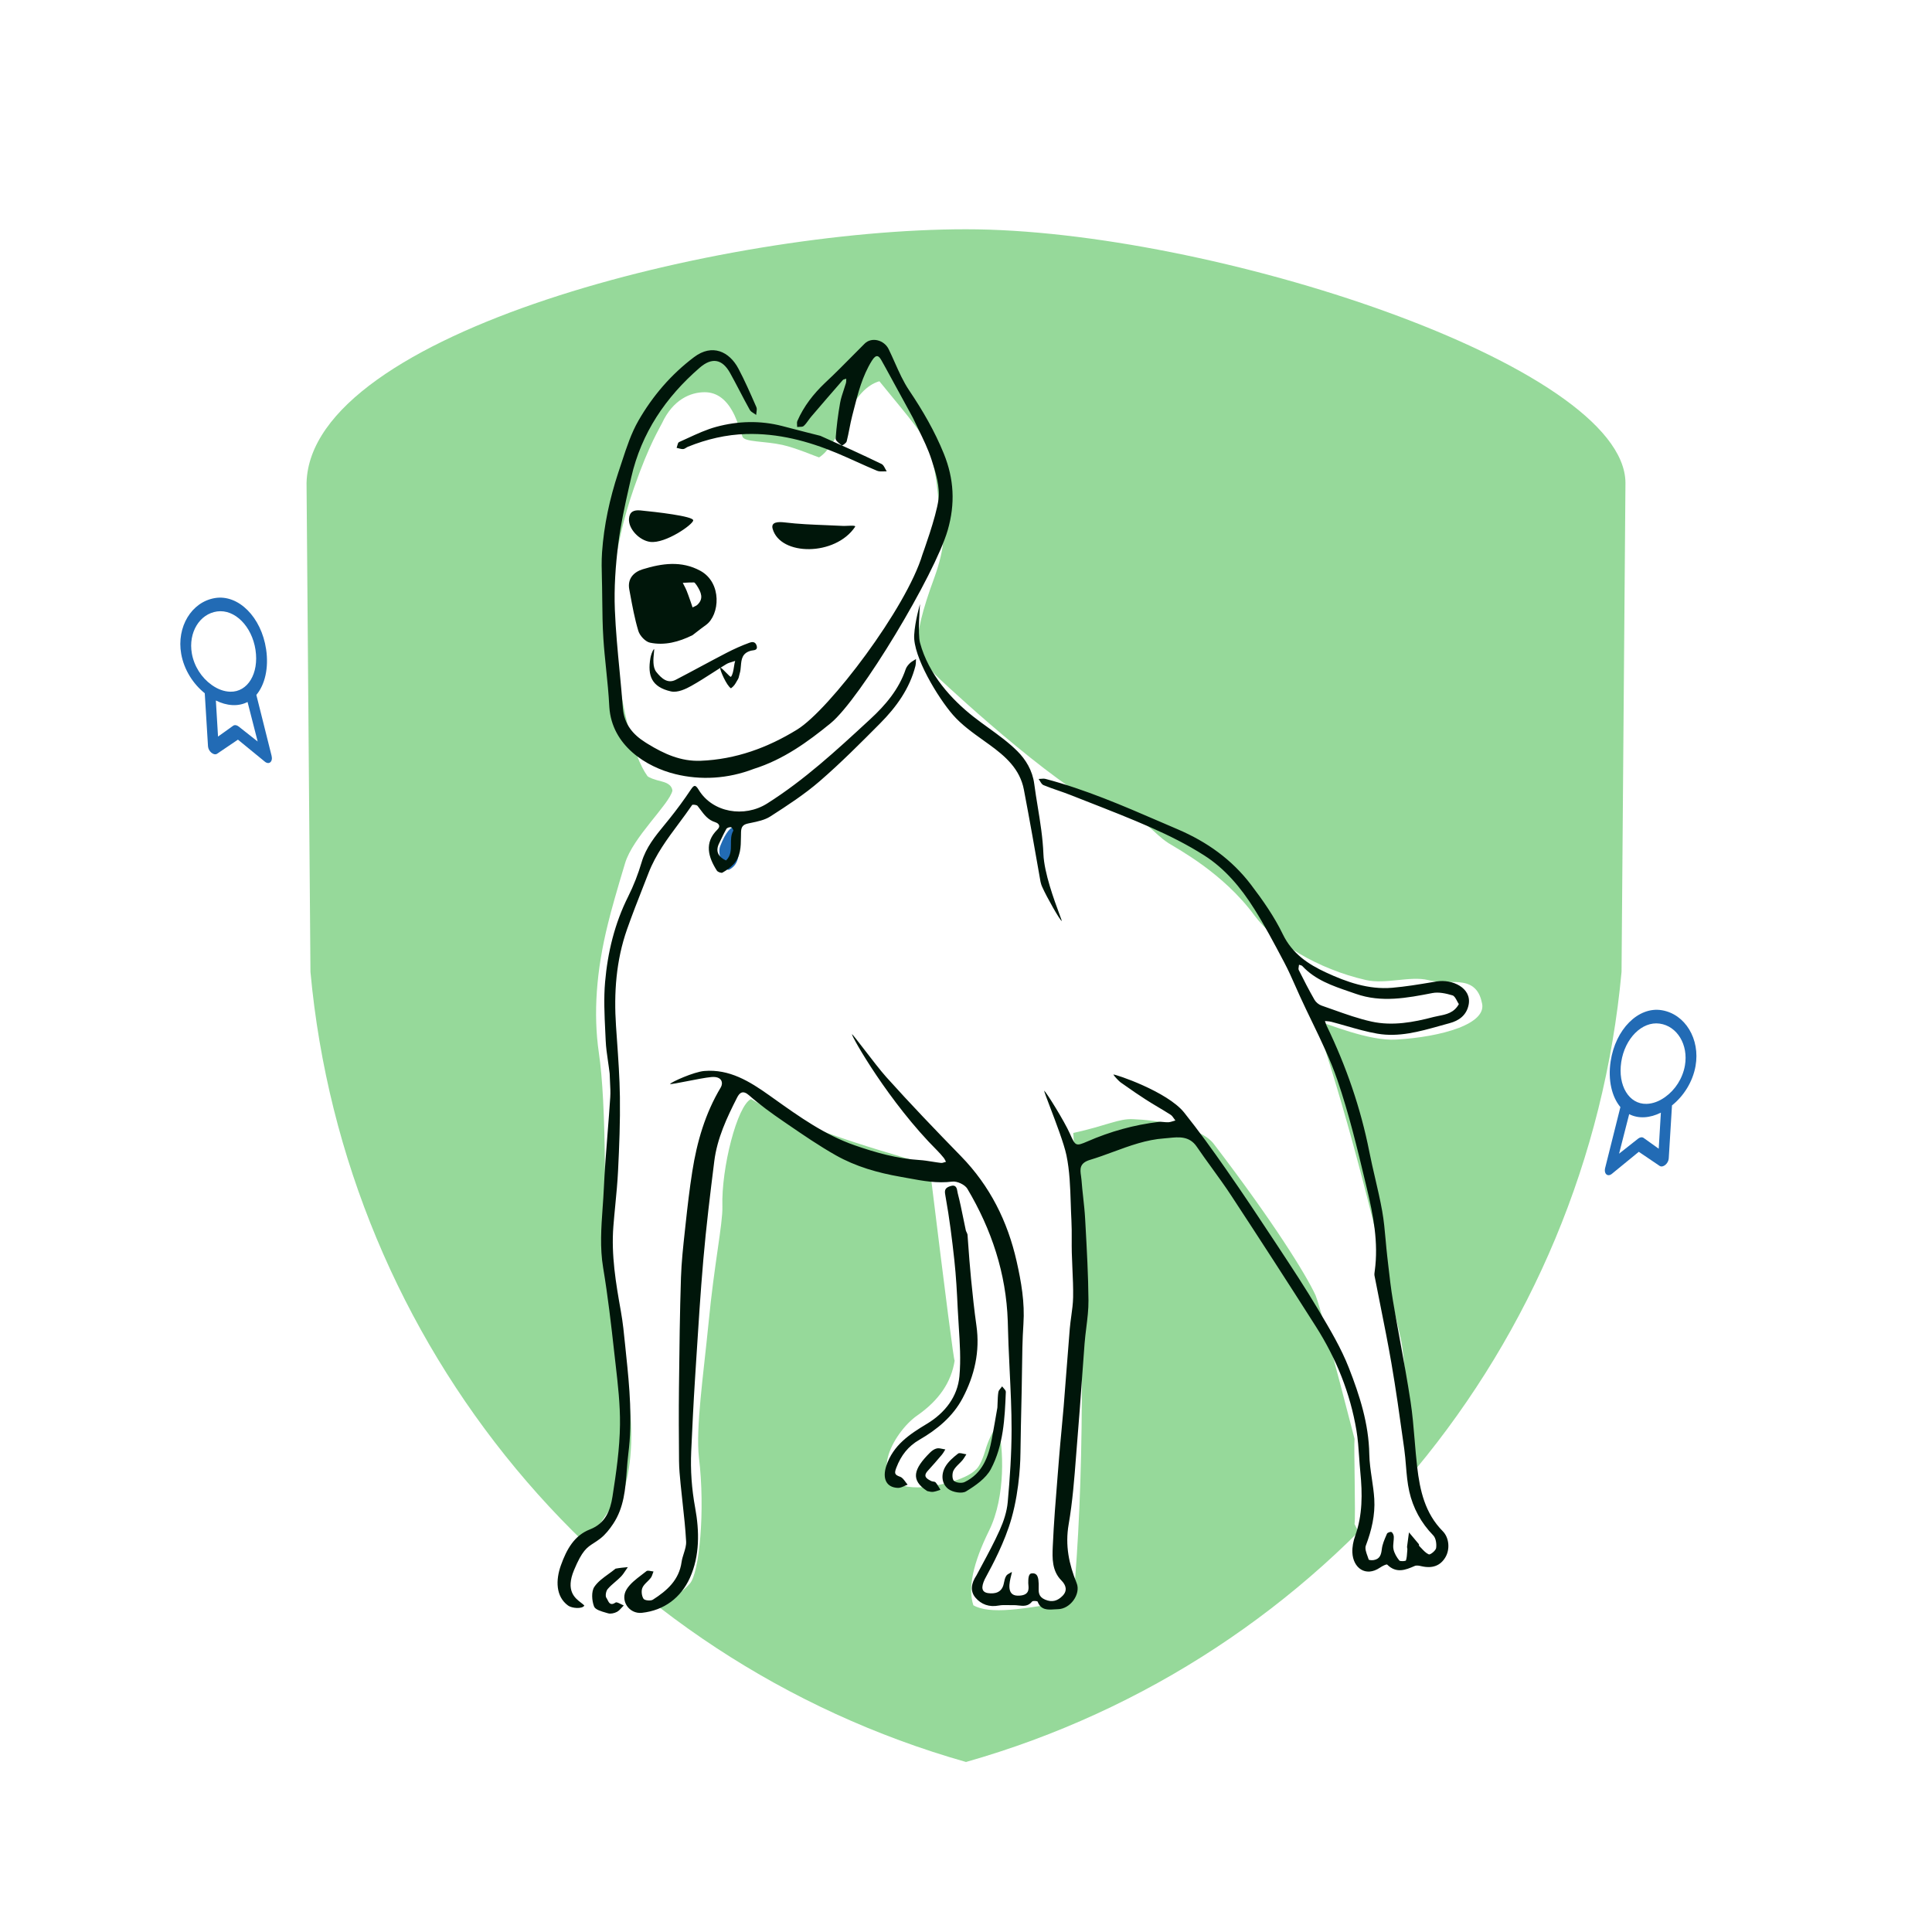 <svg width="750" height="750" viewBox="0 0 750 750" fill="none" xmlns="http://www.w3.org/2000/svg">
<rect width="750" height="750" fill="white"/>
<path fill-rule="evenodd" clip-rule="evenodd" d="M375 89.002C280.436 88.981 120.52 129.043 119 187.458L120.52 377.29C133.859 522.352 234.994 644.244 375 684C515.006 644.244 616.141 522.352 629.48 377.29L631 187.458C630.783 141.766 469.564 88.981 375 89.002Z" fill="#96D99A"/>
<path fill-rule="evenodd" clip-rule="evenodd" d="M370.598 528.161L370.604 528.125C369.343 536.482 364.533 543.578 356.176 549.412C346.715 555.877 334.889 577.4 356.176 577.4C361.762 577.4 374.862 574.905 379.119 570.226C380.381 568.965 381.642 566.126 382.903 561.711C384.323 557.612 385.821 554.852 387.397 553.433C389.605 561.948 390.476 580.828 384.011 594.073C377.704 606.845 375.654 616.543 377.862 623.166C384.169 626.792 397.099 624.792 416.651 621.166C420.593 578.749 421.54 515.344 416.651 439.815C429.581 436.976 434.387 434.147 439.905 434.462C448.42 434.777 466.009 437.157 471.212 444.095C494.234 474.212 506.907 494.618 510.692 502.817C512.269 506.602 517.314 525.752 525.829 558.55C525.514 561.231 526.302 589.119 525.829 591.641C536.928 614.111 547.826 607.376 560.362 607.376C559.731 602.488 557.996 587.729 552.32 580.16C546.013 572.118 549.087 558.164 547.826 553.433C547.037 549.964 546.328 544.524 545.697 537.113C545.224 529.229 544.593 523.474 543.805 519.847C532.61 469.389 521.572 428.155 510.692 396.145C515.75 397.47 531.219 404.192 542.019 403.565C559.499 402.55 577.903 397.47 575.191 388.969C574.245 384.396 571.564 381.873 567.149 381.4C566.361 381.243 564.311 381.164 561 381.164C558.319 381.164 556.111 380.927 554.377 380.454C547.415 378.771 537.884 382.191 530.268 380.454C511.492 376.173 494.78 365.896 487.039 355.464C474.898 338.907 457.093 329.525 453.624 327.317C446.843 322.902 446.831 318.96 433.585 315.491C415.61 310.761 369.99 268.469 365.102 263.896C359.74 258.85 356.823 254.435 356.35 250.651C355.877 245.763 358.006 236.933 362.736 224.16C366.836 212.807 367.467 203.819 364.629 197.197C364.471 200.193 364.16 177.802 358.168 169.287C356.275 166.449 353.516 162.822 349.889 158.407C345.474 153.046 342.636 149.577 341.374 148C336.486 149.419 332.229 153.992 328.602 161.718C324.66 170.391 321.112 175.673 317.959 177.565C317.07 177.36 309.088 173.894 303.737 172.715C296.741 171.173 289.036 171.668 288.232 169.524C286.97 165.739 285.945 162.98 285.157 161.245C282.319 155.253 278.455 152.257 273.567 152.257C268.048 152.257 261.268 155.102 257.011 164.248C256.222 165.982 252.123 172.167 246.131 189.355C237.616 213.638 236.512 235.513 237.616 244.974C241.085 274.619 245.658 293.383 251.334 301.267C251.965 301.897 253.857 302.607 257.011 303.395C259.534 304.026 260.874 305.209 261.032 306.943C259.77 312.305 245.641 325.031 242.645 335.123C239.492 345.53 237.284 353.335 236.023 358.538C231.45 376.829 230.267 393.544 232.475 408.681C233.894 418.3 234.682 433.358 234.84 453.857C234.998 475.617 235.629 491.464 236.732 501.398C237.205 506.129 238.23 512.436 239.807 520.32C241.857 529.939 243.118 536.325 243.591 539.478C245.957 554.616 245.484 567.703 242.172 578.741C234.761 588.202 224.681 602.077 222 616.899C222 628.146 252.842 631.541 267.805 614.736C271.437 610.658 273.845 586.58 271.322 565.766C270.06 554.255 272.999 534.354 275.049 513.697C277.257 490.676 280.591 475.061 280.433 468.439C279.96 453.459 286.182 429.169 291.543 426.646C312.042 439.261 355.624 450.388 357.832 451.492C359.724 452.596 360.828 453.778 361.143 455.04C367.17 504.18 370.319 528.56 370.591 528.179L370.598 528.161Z" fill="white"/>
<path fill-rule="evenodd" clip-rule="evenodd" d="M283.237 337.525C281.168 338.725 278.329 331.706 279.567 328.503C283.928 317.221 288.05 320.354 287.328 325.868C286.607 331.369 287.328 335.153 283.237 337.525Z" fill="#226BB5"/>
<path fill-rule="evenodd" clip-rule="evenodd" d="M347.352 140.715C346.585 138.99 345.817 137.264 344.992 135.577C343.189 131.89 338.32 130.748 335.671 133.383C334.106 134.94 332.552 136.511 330.999 138.081L330.999 138.082L330.999 138.082L330.999 138.082L330.999 138.082L330.999 138.082L330.999 138.082L330.999 138.082L330.998 138.082L330.998 138.083L330.997 138.084C327.605 141.513 324.214 144.943 320.694 148.235L320.195 148.707C315.728 152.974 312.022 157.729 309.54 163.406C309.341 163.862 309.381 164.423 309.421 164.983C309.44 165.243 309.458 165.503 309.453 165.753C309.723 165.719 310.02 165.715 310.317 165.711C310.972 165.703 311.627 165.694 311.994 165.365C312.689 164.741 313.245 163.968 313.803 163.192L313.803 163.192L313.803 163.192L313.803 163.192L313.803 163.192L313.803 163.192C314.154 162.705 314.505 162.218 314.891 161.765C318.959 157.002 323.05 152.259 327.171 147.542C327.363 147.323 327.706 147.235 328.048 147.147C328.208 147.106 328.367 147.065 328.511 147.011C328.502 147.183 328.504 147.358 328.505 147.533V147.533C328.508 147.913 328.511 148.292 328.41 148.642C328.149 149.544 327.85 150.439 327.55 151.334C326.989 153.013 326.427 154.69 326.123 156.414C325.315 160.984 324.727 165.608 324.397 170.235C324.347 170.936 325.323 171.775 326.209 172.462L326.804 172.918C326.962 173.039 328.502 172.022 328.677 171.343C329.096 169.722 329.419 168.077 329.741 166.432L329.741 166.431C330.064 164.786 330.387 163.141 330.805 161.521C331.007 160.741 331.205 159.96 331.403 159.18L331.403 159.18C333.077 152.583 334.746 146.005 338.449 140.049C340.208 137.219 341.206 138.155 342.221 139.965L343.747 142.701C345.645 146.126 347.517 149.575 349.405 153.054L349.406 153.055L349.415 153.072C351.048 156.081 352.693 159.113 354.379 162.171C355.073 163.661 355.788 165.124 356.498 166.576C358.416 170.502 360.293 174.342 361.597 178.368C363.215 183.362 364.96 188.903 364.317 193.903C363.46 200.57 358.116 215.18 358.116 215.18C351.934 235.965 321.957 275.503 309.476 283.198C298.024 290.258 285.621 294.802 271.978 295.334C264.319 295.633 257.809 292.664 251.516 288.806L250.619 288.249C245.551 285.068 242.265 281.04 241.795 274.81C241.435 270.026 240.978 265.248 240.521 260.47L240.521 260.469L240.521 260.469L240.521 260.469L240.521 260.469L240.521 260.469L240.521 260.469L240.521 260.468L240.521 260.468L240.521 260.468L240.521 260.468C239.765 252.568 239.01 244.669 238.69 236.752C238.343 228.196 238.95 219.521 240.024 211.012C240.982 203.431 242.621 195.919 244.329 188.446L245.063 185.245C249.011 168.058 258.419 154.183 271.627 142.743C276.361 138.642 280.37 139.319 283.421 144.803C284.72 147.138 285.96 149.506 287.199 151.875C288.466 154.295 289.733 156.716 291.063 159.101C291.389 159.685 292.035 160.09 292.68 160.495C292.978 160.682 293.276 160.869 293.543 161.074C293.557 160.752 293.607 160.415 293.657 160.078C293.766 159.348 293.874 158.618 293.623 158.046L293.215 157.117L293.215 157.117C291.147 152.399 289.074 147.671 286.666 143.124C283.14 136.465 276.508 133.309 269.442 138.628C260.528 145.338 253.354 153.722 247.861 163.26C245.049 168.143 243.248 173.643 241.462 179.094L241.462 179.094L241.462 179.094C241.094 180.217 240.727 181.338 240.352 182.451L239.994 183.525C236.692 193.561 234.448 203.865 233.712 214.431C233.478 217.786 233.566 221.165 233.654 224.542L233.654 224.542C233.682 225.604 233.71 226.665 233.727 227.725C233.755 229.4 233.773 231.075 233.791 232.751V232.751V232.751C233.845 237.809 233.9 242.869 234.229 247.909C234.49 251.91 234.9 255.902 235.309 259.893C235.794 264.615 236.278 269.336 236.517 274.071L236.544 274.526C237.554 289.475 250.87 297.73 262.179 300.515C271.98 302.929 282.511 302.368 292.594 298.486C304.094 294.878 313.527 288.038 322.422 280.784C333.923 271.405 362.91 223.056 367.896 205.828C370.869 195.556 370.364 185.9 366.378 176.08C362.839 167.362 358.2 159.37 352.953 151.579C350.693 148.222 349.023 144.469 347.352 140.715ZM234.961 400.357L234.961 400.356C234.652 393.955 234.341 387.525 234.896 381.186C235.903 369.686 238.608 358.504 243.856 348.031C245.988 343.776 247.738 339.262 249.085 334.696C250.781 328.949 254.386 324.557 258.015 320.135C258.649 319.363 259.283 318.59 259.908 317.809C262.79 314.207 265.542 310.482 268.097 306.643C269.374 304.725 269.919 304.449 271.216 306.592C276.609 315.504 288.978 317.498 297.799 311.925C312.234 302.806 324.664 291.33 337.094 279.854L337.907 279.104C343.746 273.714 348.958 267.595 351.592 259.78C351.881 258.922 352.535 258.118 353.199 257.474C353.674 257.014 354.255 256.662 354.836 256.311C355.091 256.157 355.345 256.004 355.59 255.841C355.571 256.118 355.565 256.398 355.558 256.678C355.544 257.281 355.531 257.884 355.386 258.454C353.134 267.345 347.931 274.505 341.628 280.849C334.013 288.513 326.372 296.197 318.21 303.257C312.29 308.377 305.639 312.707 299.032 316.95C296.866 318.341 294.105 318.909 291.459 319.454C291.109 319.526 290.761 319.598 290.416 319.671C288.368 320.105 287.741 321.011 287.67 323.009C287.647 323.672 287.64 324.341 287.633 325.012C287.593 328.725 287.552 332.481 284.757 335.495C283.548 336.798 282.014 337.86 280.466 338.748C280.013 339.008 278.641 338.517 278.296 337.981C274.915 332.723 273.33 327.118 278.445 322.092C280.302 320.267 278.223 319.353 277.674 319.185C274.879 318.33 273.345 316.261 271.793 314.167L271.792 314.167L271.792 314.167L271.792 314.166L271.792 314.166L271.792 314.166L271.792 314.166L271.792 314.166L271.792 314.166L271.792 314.166L271.791 314.165L271.791 314.165C271.465 313.725 271.138 313.284 270.798 312.853C270.455 312.417 268.861 312.241 268.677 312.512C267.026 314.934 265.273 317.292 263.519 319.649L263.519 319.649L263.519 319.649L263.518 319.649L263.518 319.649L263.518 319.65L263.518 319.65L263.518 319.65L263.518 319.65L263.518 319.65L263.518 319.65L263.518 319.651C259.033 325.679 254.547 331.708 251.784 338.832C251.078 340.654 250.364 342.473 249.65 344.293C247.509 349.749 245.368 355.206 243.424 360.732C239.15 372.885 238.275 385.47 239.133 398.248C239.25 399.991 239.373 401.735 239.495 403.479C240.018 410.918 240.541 418.362 240.646 425.809C240.78 435.389 240.397 444.987 239.926 454.562C239.709 458.978 239.284 463.383 238.859 467.788C238.592 470.551 238.325 473.314 238.11 476.08C237.241 487.235 239.073 498.148 241.03 509.072C241.804 513.394 242.242 517.779 242.679 522.161C242.799 523.36 242.919 524.559 243.045 525.756C244.399 538.558 245.565 551.434 243.925 564.231C243.642 566.445 243.473 568.693 243.304 570.944C242.769 578.061 242.231 585.222 238.056 591.517C236.657 593.626 235.01 595.728 233.035 597.263C232.087 597.999 231.257 598.532 230.497 599.021C227.816 600.744 225.992 601.916 222.83 609.528C219.5 617.545 223.192 620.37 225.563 622.184C226.082 622.581 226.538 622.93 226.843 623.274C226.081 624.671 222.047 624.384 220.523 623.274C215.696 619.76 215.696 613.367 217.737 607.666C219.98 601.4 222.949 596.065 229.035 593.704C235.056 591.368 236.932 586.297 237.766 580.971C239.214 571.726 240.564 562.366 240.676 553.039C240.77 545.268 239.873 537.469 238.98 529.698L238.98 529.697C238.814 528.258 238.649 526.819 238.49 525.382C237.261 514.274 235.979 503.154 234.14 492.136C232.839 484.336 233.388 476.609 233.936 468.886C234.114 466.384 234.292 463.882 234.406 461.378C234.735 454.196 235.301 447.025 235.866 439.853C236.233 435.206 236.599 430.559 236.902 425.908C237.025 424.014 236.922 422.106 236.813 420.093C236.755 419.015 236.695 417.907 236.668 416.756C236.48 415.132 236.252 413.559 236.027 412.017C235.63 409.283 235.247 406.647 235.132 403.999C235.079 402.789 235.02 401.577 234.962 400.364L234.962 400.363L234.962 400.362L234.962 400.362L234.962 400.361L234.961 400.36L234.961 400.36L234.961 400.359L234.961 400.358L234.961 400.358L234.961 400.357ZM281.844 334.037C283.755 332.229 283.753 329.945 283.751 327.657C283.749 325.869 283.747 324.079 284.657 322.508C284.798 322.264 284.148 321.166 283.771 321.111C283.198 321.027 282.238 321.331 281.976 321.781C281.256 323.018 280.639 324.314 280.022 325.61C279.74 326.202 279.458 326.794 279.166 327.381C277.628 330.472 278.851 332.654 281.844 334.037ZM388.089 593.993C389.618 590.585 390.864 586.837 391.196 583.148C392.041 573.752 392.691 564.302 392.693 554.874C392.695 547.33 392.328 539.786 391.96 532.241L391.96 532.241L391.959 532.237L391.959 532.232C391.793 528.83 391.628 525.427 391.496 522.025C391.427 520.246 391.377 518.467 391.327 516.688V516.687V516.687V516.686C391.292 515.414 391.256 514.142 391.214 512.87C390.593 494.328 384.921 477.284 375.52 461.462C374.582 459.882 371.546 458.462 369.704 458.697C363.806 459.452 358.208 458.416 352.544 457.368L352.541 457.367L352.536 457.366C351.533 457.181 350.529 456.995 349.52 456.818C340.702 455.277 332.212 452.858 324.475 448.489C318.036 444.853 311.903 440.651 305.788 436.461L305.788 436.461L305.788 436.461L305.787 436.46C305.223 436.073 304.659 435.687 304.094 435.301C299.496 432.155 294.948 428.868 290.776 425.191C288.358 423.06 287.077 424.237 286.16 426.036C282.153 433.893 278.391 441.912 277.282 450.776C275.692 463.476 274.14 476.192 273.035 488.941C271.916 501.873 271.098 514.832 270.281 527.79C270.122 530.309 269.963 532.829 269.801 535.348C269.204 544.687 268.75 554.035 268.329 563.384C267.996 570.76 268.512 577.96 269.867 585.355C271.505 594.289 271.694 603.965 267.82 612.521C264.368 620.146 257.89 625.155 249.178 626.095C244.17 626.635 240.566 621.239 243.281 616.929C244.681 614.708 246.931 612.997 249.144 611.314C249.755 610.849 250.363 610.387 250.949 609.917C251.314 609.624 252.024 609.763 252.735 609.902L252.736 609.902C253.063 609.966 253.391 610.03 253.685 610.051C253.577 610.313 253.484 610.587 253.39 610.86C253.184 611.466 252.978 612.071 252.611 612.554C252.219 613.071 251.739 613.541 251.261 614.009C250.493 614.761 249.734 615.505 249.365 616.417C248.877 617.624 249.1 619.569 249.818 620.647C250.263 621.315 252.583 621.544 253.441 620.997C258.899 617.515 263.617 613.39 264.591 606.369C264.746 605.256 265.097 604.148 265.447 603.047C265.943 601.484 266.434 599.934 266.352 598.4C266.084 593.414 265.537 588.443 264.989 583.472L264.989 583.472C264.723 581.064 264.458 578.656 264.224 576.247L264.188 575.871L264.188 575.871C263.909 572.994 263.628 570.106 263.602 567.221C263.517 557.724 263.468 548.225 263.575 538.728L263.593 537.177C263.748 523.419 263.903 509.657 264.353 495.907C264.55 489.888 265.206 483.879 265.861 477.88C265.96 476.967 266.06 476.054 266.158 475.141C266.891 468.322 267.684 461.501 268.75 454.729C270.558 443.247 273.766 432.195 279.803 422.132C280.775 420.513 280.431 417.723 276.138 418.11C273.95 418.307 270.063 419.069 266.654 419.736L266.654 419.736L266.654 419.736L266.653 419.736L266.653 419.737L266.652 419.737L266.648 419.737C263.376 420.378 260.547 420.933 260.088 420.817C260.538 420.054 269.353 416.094 273.384 415.757C283.162 414.94 290.967 419.759 298.606 425.187C299.245 425.642 299.885 426.097 300.524 426.553L300.525 426.554C310.369 433.566 320.243 440.6 331.841 444.625C340.001 447.458 348.274 449.784 356.97 450.324C358.629 450.427 360.277 450.692 361.926 450.957L361.927 450.957C363.049 451.137 364.172 451.318 365.298 451.447C365.722 451.496 366.169 451.344 366.615 451.192C366.821 451.122 367.026 451.052 367.23 451.002C367.14 450.841 367.056 450.675 366.973 450.509C366.789 450.143 366.605 449.777 366.352 449.469C365.554 448.497 364.729 447.536 363.84 446.65C345.16 428.022 330.588 402.444 330.713 401.429C331.099 401.684 333.063 404.237 335.472 407.371L335.472 407.371C338.334 411.094 341.826 415.635 344.048 418.11C353.455 428.582 363.212 438.748 373.043 448.828C384.286 460.355 391.161 474.13 394.66 489.673C396.453 497.639 397.851 505.646 397.293 513.95C396.887 519.987 396.812 526.048 396.737 532.107V532.108C396.705 534.637 396.674 537.166 396.618 539.693C396.588 541.095 396.556 542.498 396.525 543.901L396.525 543.906C396.378 550.456 396.231 557.005 396.148 563.556L396.147 563.598L396.146 563.708C396.131 565.486 396.026 577.487 392.693 589.334C390.061 598.694 385.017 607.984 383.034 611.635C382.644 612.355 382.372 612.855 382.261 613.094C380.847 616.137 380.947 618.112 383.674 618.459C385.986 618.754 388.923 618.427 389.673 614.729L389.714 614.526C389.91 613.551 390.117 612.521 390.634 611.723C390.937 611.255 391.496 610.954 392.055 610.653L392.055 610.653L392.055 610.652C392.304 610.519 392.552 610.385 392.777 610.237C392.834 610.381 392.708 610.886 392.532 611.591L392.531 611.591C391.889 614.159 390.582 619.376 395.072 619.433C399.627 619.49 399.377 616.892 399.22 615.264C399.195 615.002 399.172 614.765 399.172 614.568V614.524C399.172 613.104 399.172 611.004 400.36 610.81C403.005 610.378 403.128 612.934 403.216 614.775L403.217 614.791C403.239 615.249 403.226 615.707 403.214 616.159V616.159V616.16C403.161 618.07 403.111 619.859 405.698 620.969C408.544 622.19 410.652 621.365 412.488 619.499C414.428 617.527 413.875 615.383 412.055 613.555C408.335 609.815 408.484 604.894 408.682 600.357C409.08 591.21 409.823 582.077 410.566 572.945C410.764 570.507 410.962 568.07 411.154 565.632C411.426 562.18 411.751 558.733 412.076 555.286L412.076 555.285L412.076 555.285L412.076 555.284L412.076 555.284L412.076 555.283L412.077 555.282L412.077 555.282L412.077 555.281L412.077 555.281L412.077 555.28L412.077 555.277C412.369 552.184 412.661 549.091 412.914 545.994C413.293 541.352 413.648 536.707 414.003 532.062C414.417 526.641 414.831 521.22 415.284 515.802C415.421 514.164 415.646 512.529 415.871 510.896C416.207 508.457 416.542 506.02 416.584 503.576C416.648 499.904 416.48 496.229 416.313 492.553V492.552V492.552V492.552V492.552V492.551V492.551V492.551V492.55V492.55V492.55V492.55C416.217 490.456 416.122 488.363 416.069 486.269C416.026 484.536 416.032 482.8 416.038 481.065C416.046 478.614 416.055 476.165 415.923 473.722C415.804 471.515 415.732 469.296 415.66 467.076V467.076C415.457 460.804 415.253 454.523 413.991 448.468C413.055 443.975 409.835 435.541 407.597 429.677C406.315 426.321 405.356 423.807 405.33 423.357C406.256 424.098 413.126 435.138 415.323 440.056L415.366 440.151C417.463 444.846 417.572 445.09 422.146 443.099C431.008 439.24 440.213 436.665 449.806 435.518C450.468 435.439 451.144 435.506 451.823 435.572C452.408 435.629 452.994 435.687 453.572 435.651C454.204 435.612 454.826 435.416 455.449 435.22C455.726 435.133 456.004 435.046 456.282 434.972C456.09 434.734 455.911 434.475 455.733 434.216C455.345 433.652 454.957 433.088 454.427 432.746C452.852 431.731 451.243 430.772 449.633 429.812L449.632 429.812L449.632 429.811L449.631 429.811L449.63 429.81L449.629 429.81L449.629 429.809L449.628 429.809L449.627 429.809L449.626 429.808L449.625 429.808L449.624 429.807C448.024 428.853 446.424 427.899 444.858 426.892C441.667 424.838 439.703 423.461 437.037 421.591L437.036 421.59L437.035 421.589C436.399 421.143 435.723 420.669 434.98 420.151C434.47 419.795 432.51 417.772 432.198 417.131C432.866 416.927 453.15 423.707 459.69 431.895C465.374 439.012 470.719 446.417 475.935 453.889C482.465 463.242 488.781 472.746 495.054 482.274C495.546 483.021 496.039 483.768 496.531 484.515C501.692 492.346 506.857 500.183 511.644 508.24L512.171 509.126L512.171 509.127C516.382 516.21 520.646 523.383 523.628 531.005C527.813 541.701 531.347 552.704 531.558 564.497C531.616 567.685 532.087 570.862 532.559 574.042L532.559 574.042C532.947 576.654 533.334 579.268 533.493 581.891C533.87 588.121 532.443 594.114 530.218 599.989C529.789 601.122 530.348 602.662 530.879 604.122L530.88 604.123C531.039 604.561 531.195 604.991 531.322 605.402C531.402 605.662 532.653 605.729 533.314 605.612C535.671 605.193 536.169 603.555 536.424 601.356C536.634 599.538 537.398 597.764 538.142 596.035C538.236 595.816 538.33 595.599 538.422 595.381C538.601 594.96 539.802 594.531 540.171 594.741C540.67 595.025 541.053 595.914 541.073 596.557C541.094 597.211 541.026 597.876 540.958 598.539L540.958 598.539V598.54C540.856 599.53 540.755 600.514 540.954 601.439C541.287 602.99 542.188 604.523 543.202 605.77C543.566 606.218 545.71 606.033 545.793 605.759C546.119 604.68 546.195 603.523 546.27 602.37L546.27 602.368L546.27 602.366L546.271 602.363C546.29 602.06 546.31 601.757 546.335 601.455C546.348 601.286 546.313 601.112 546.278 600.939C546.24 600.755 546.203 600.571 546.225 600.394C546.391 599.026 546.58 597.66 546.769 596.294L546.769 596.293L546.769 596.292L546.769 596.292L546.769 596.291L546.769 596.29L546.769 596.289L546.776 596.244C546.839 595.787 546.902 595.329 546.964 594.871C547.248 595.207 547.532 595.543 547.816 595.878C548.813 597.057 549.81 598.236 550.788 599.43C550.852 599.507 550.85 599.643 550.847 599.776C550.845 599.912 550.843 600.046 550.911 600.112C551.222 600.416 551.526 600.742 551.83 601.068L551.831 601.068L551.831 601.069L551.832 601.069L551.832 601.069L551.832 601.07L551.833 601.07L551.833 601.07L551.833 601.071C552.707 602.007 553.586 602.949 554.667 603.41C555.219 603.645 557.359 601.943 557.503 600.941C557.729 599.361 557.421 597.101 556.396 596.049C551.649 591.184 548.526 585.407 547.073 578.953C546.342 575.706 546.067 572.362 545.791 569.014C545.614 566.866 545.437 564.716 545.14 562.589C545.004 561.617 544.868 560.645 544.732 559.672C543.312 549.496 541.891 539.315 540.145 529.193C538.843 521.644 537.339 514.13 535.836 506.615C535.079 502.83 534.321 499.045 533.59 495.255C533.486 494.718 533.569 494.132 533.649 493.57L533.65 493.562L533.656 493.516C533.663 493.469 533.67 493.421 533.676 493.374C535.183 482.389 533.102 471.685 530.572 461.148L530.13 459.307C526.902 445.855 523.662 432.348 519.183 419.294C516.508 411.495 512.894 404.019 509.279 396.543C507.698 393.272 506.117 390.001 504.614 386.703C504.049 385.463 503.498 384.217 502.947 382.97C501.56 379.834 500.173 376.697 498.572 373.674L498.094 372.77C494.5 365.981 490.898 359.174 486.808 352.685C481.714 344.603 475.548 337.207 467.441 332.043C460.89 327.87 453.848 324.356 446.73 321.214C438.868 317.743 430.857 314.61 422.848 311.477L422.839 311.473C420.43 310.531 418.022 309.589 415.618 308.638C414.001 307.998 412.356 307.427 410.711 306.857L410.711 306.857C408.819 306.201 406.928 305.545 405.08 304.784C404.518 304.553 404.129 303.903 403.739 303.253C403.56 302.954 403.381 302.655 403.185 302.397C403.471 302.391 403.762 302.365 404.054 302.338C404.679 302.281 405.305 302.223 405.876 302.374C421.31 306.453 435.889 312.749 450.482 319.051C452.726 320.02 454.969 320.989 457.216 321.949C468.55 326.796 478.191 333.671 485.595 343.389C490.22 349.458 494.684 355.84 497.988 362.677C501.628 370.211 507.838 374.306 514.715 377.497C522.778 381.239 531.296 384.23 540.446 383.452C545.603 383.014 550.73 382.158 555.846 381.305L556.272 381.233L557.024 381.108L557.7 380.996C563.733 379.997 571.421 383.494 570.118 390.059C569.297 394.196 566.271 396.246 562.782 397.18C561.493 397.525 560.203 397.887 558.912 398.249C550.994 400.47 543.014 402.709 534.663 401.265C530.592 400.561 526.597 399.417 522.602 398.272C520.668 397.719 518.734 397.165 516.791 396.66C516.253 396.521 515.691 396.473 515.129 396.426L515.129 396.425L515.128 396.425L515.128 396.425L515.127 396.425L515.127 396.425L515.126 396.425L515.126 396.425L515.125 396.425L515.124 396.425L515.124 396.425C514.863 396.402 514.601 396.38 514.342 396.349C514.414 396.551 514.48 396.756 514.546 396.961C514.688 397.4 514.83 397.84 515.029 398.252C522.575 413.874 528.217 430.128 531.583 447.174C532.259 450.599 533.049 454.001 533.838 457.404L533.839 457.406C534.824 461.653 535.81 465.899 536.574 470.186C537.233 473.887 537.569 477.644 537.906 481.403L537.906 481.403L537.906 481.404L537.906 481.404L537.906 481.405L537.906 481.405L537.906 481.406L537.906 481.406L537.906 481.407L537.906 481.408L537.906 481.408L537.907 481.409C538.093 483.492 538.279 485.576 538.52 487.651C538.645 488.72 538.767 489.79 538.888 490.86L538.89 490.874V490.875C539.426 495.596 539.963 500.321 540.751 505.001C541.644 510.312 542.613 515.611 543.581 520.91C544.987 528.6 546.392 536.29 547.568 544.016C548.328 549.007 548.748 554.048 549.169 559.091L549.169 559.092L549.169 559.095C549.456 562.538 549.743 565.981 550.138 569.41C551.197 578.597 553.184 587.459 560.067 594.402C562.607 596.964 562.916 601.463 561.124 604.502C559.158 607.835 556.059 608.972 551.815 608.004C550.968 607.811 549.921 607.578 549.203 607.897C545.528 609.531 542.002 610.839 538.519 607.382C538.237 607.101 536.578 607.962 535.728 608.54C530.075 612.382 525.234 608.581 524.988 602.683C524.899 600.556 525.339 598.286 526.062 596.269C528.971 588.152 528.912 579.851 528.076 571.451C527.883 569.512 527.75 567.563 527.616 565.614C527.38 562.161 527.143 558.71 526.576 555.312C524.154 540.811 518.722 527.381 510.855 515.005C500.017 497.956 489.033 480.999 477.951 464.108C475.598 460.521 473.079 457.045 470.559 453.567L470.558 453.566L470.558 453.566C468.535 450.775 466.512 447.983 464.575 445.135C461.723 440.94 457.583 441.363 453.785 441.752L453.784 441.752C453.164 441.815 452.554 441.878 451.96 441.919C445.045 442.4 438.604 444.771 432.159 447.144C429.169 448.245 426.178 449.346 423.138 450.259C418.927 451.523 419.281 453.968 419.649 456.509C419.724 457.027 419.799 457.549 419.837 458.065C420.001 460.32 420.247 462.57 420.493 464.819L420.493 464.821C420.794 467.575 421.095 470.328 421.246 473.09L421.333 474.667L421.387 475.648C421.922 485.363 422.457 495.085 422.542 504.807C422.573 508.328 422.137 511.849 421.702 515.373L421.702 515.373L421.702 515.374L421.702 515.374L421.702 515.374L421.702 515.375L421.702 515.375L421.702 515.375L421.702 515.376L421.702 515.376L421.702 515.377L421.702 515.377C421.447 517.435 421.193 519.495 421.031 521.556C420.633 526.628 420.271 531.703 419.91 536.778C419.419 543.656 418.929 550.534 418.348 557.404C418.132 559.967 417.935 562.535 417.738 565.103C417.054 574.025 416.369 582.957 414.851 591.738C413.428 599.968 414.977 607.193 417.956 614.568C419.655 618.771 415.514 624.635 410.656 624.683C410.201 624.688 409.725 624.72 409.24 624.753L409.24 624.753C406.777 624.919 404.086 625.101 402.816 621.765C402.711 621.488 400.945 621.353 400.659 621.714C399.121 623.652 397.232 623.445 395.348 623.238L395.347 623.238C394.671 623.164 393.995 623.09 393.337 623.115C392.669 623.141 391.993 623.124 391.319 623.108C390.096 623.078 388.876 623.047 387.702 623.27C384.028 623.968 380.904 622.841 378.665 620.199C376.479 617.619 377.079 614.554 379.045 611.597C379.713 610.341 380.382 609.097 381.047 607.86L381.048 607.859L381.048 607.858L381.049 607.857L381.05 607.856L381.05 607.855L381.051 607.854L381.051 607.853L381.052 607.852C383.548 603.212 385.987 598.678 388.089 593.993ZM566.326 389.788C566.072 389.42 565.839 388.983 565.607 388.545C565.095 387.583 564.582 386.62 563.848 386.4C561.37 385.658 558.538 385.02 556.075 385.498C546.145 387.427 536.299 389.306 526.336 385.806C525.5 385.512 524.661 385.225 523.822 384.937L523.822 384.937C517.2 382.67 510.583 380.404 505.568 375.028C505.373 374.818 505.046 374.731 504.72 374.643C504.568 374.603 504.416 374.562 504.277 374.509C504.263 374.729 504.221 374.963 504.18 375.197C504.09 375.701 504 376.206 504.184 376.574C506.13 380.461 508.113 384.335 510.276 388.105C510.834 389.077 511.954 390.001 513.015 390.365C514.523 390.882 516.027 391.418 517.532 391.954L517.536 391.956C522.455 393.708 527.382 395.463 532.445 396.578C540.514 398.354 548.694 396.864 556.547 394.786C557.185 394.617 557.86 394.486 558.551 394.352C561.373 393.802 564.453 393.203 566.326 389.788ZM268.844 246.568C263.465 249.232 257.971 250.659 252.332 249.485C250.535 249.11 248.365 246.79 247.804 244.926C246.383 240.209 245.485 235.325 244.59 230.458L244.59 230.456C244.487 229.898 244.384 229.34 244.281 228.783C243.512 224.634 246.021 222.062 249.483 220.996C256.92 218.708 264.491 217.573 271.843 221.564C280.385 226.201 279.472 238.754 274.009 242.648C272.686 243.591 271.4 244.588 270.013 245.663C269.632 245.958 269.243 246.26 268.844 246.568ZM270.428 227.175C270.322 227.058 270.217 226.91 270.112 226.762C269.885 226.44 269.657 226.118 269.417 226.109C268.356 226.067 267.291 226.132 266.226 226.198L266.226 226.198C265.835 226.223 265.444 226.247 265.053 226.266C265.205 226.571 265.364 226.875 265.522 227.178C265.876 227.856 266.23 228.534 266.516 229.239C266.976 230.373 267.382 231.53 267.787 232.686L267.788 232.687C267.92 233.064 268.052 233.441 268.186 233.818C268.347 234.269 268.496 234.724 268.646 235.18L268.646 235.18L268.646 235.18L268.646 235.18L268.646 235.18L268.646 235.18L268.646 235.181L268.646 235.181L268.646 235.181L268.646 235.181C268.714 235.387 268.781 235.593 268.85 235.799C269.052 235.691 269.265 235.595 269.479 235.498C269.942 235.29 270.405 235.081 270.752 234.751C273.222 232.401 272.253 229.975 270.428 227.175ZM375.77 481.831C375.708 480.977 375.646 480.116 375.582 479.248C375.466 478.816 375.31 478.505 375.176 478.239C375.066 478.02 374.971 477.832 374.928 477.632C374.602 476.12 374.294 474.604 373.985 473.088L373.985 473.087L373.985 473.087L373.985 473.086L373.985 473.085L373.985 473.084L373.984 473.083L373.984 473.083L373.984 473.082C373.311 469.773 372.638 466.464 371.787 463.202C371.74 463.021 371.704 462.802 371.666 462.566C371.469 461.35 371.199 459.688 368.86 460.465C366.462 461.261 366.675 462.422 367.06 464.527L367.084 464.653L367.118 464.842C368.571 472.896 369.588 481.04 370.474 489.181C371.152 495.412 371.493 501.686 371.781 507.951C371.886 510.229 372.035 512.513 372.185 514.798L372.185 514.8L372.185 514.802L372.185 514.803L372.185 514.805L372.185 514.807L372.185 514.808L372.185 514.81L372.185 514.811C372.609 521.313 373.034 527.823 372.453 534.236C371.731 542.196 366.834 548.513 359.789 552.746C353.097 556.768 346.726 560.997 344.075 569.006C342.438 573.951 344.034 577.463 348.609 577.596C349.452 577.62 350.308 577.227 351.164 576.833C351.557 576.652 351.95 576.472 352.342 576.332C352.047 576.005 351.769 575.628 351.492 575.251C350.878 574.417 350.263 573.582 349.453 573.289C347.266 572.498 347.109 571.964 347.987 569.681C349.795 564.975 352.565 561.423 356.907 558.914C363.827 554.916 369.929 549.875 373.696 542.736C378.309 533.992 380.47 524.641 379.051 514.634C378.197 508.616 377.567 502.563 376.966 496.513C376.489 491.705 376.138 486.884 375.77 481.831ZM403.934 342.326C401.8 330.137 399.723 318.31 397.465 306.518C395.93 298.498 390.291 293.58 384.035 289.045C383.298 288.511 382.553 287.98 381.807 287.447C377.566 284.419 373.267 281.349 369.918 277.504C364.097 270.82 354.413 254.856 354.885 246.527C355.2 240.977 357.145 234.519 357.145 234.519C357.145 234.519 356.206 246.001 357.145 249.504C360.455 261.841 369.491 271.618 377.824 278.168C379.741 279.675 381.726 281.111 383.709 282.546L383.71 282.546L383.71 282.546L383.71 282.546L383.71 282.546L383.71 282.547L383.711 282.547L383.711 282.547C387.62 285.375 391.525 288.2 394.902 291.561C398.174 294.818 400.809 299.096 401.491 304.301C401.882 307.28 402.363 310.228 402.846 313.186C403.821 319.159 404.803 325.174 405.056 331.568C405.347 338.905 409.303 349.584 411.188 354.672C411.791 356.3 412.182 357.356 412.173 357.546C411.489 357.291 406.43 348.471 404.588 344.315C404.352 343.783 404.139 343.241 403.934 342.326ZM342.22 180.115C334.478 176.375 326.648 172.818 318.468 169.187C314.578 168.226 310.902 167.269 307.276 166.325L307.276 166.325L307.275 166.325C306.071 166.012 304.873 165.7 303.674 165.389C295.134 163.18 286.525 163.419 278.126 165.677C274.28 166.712 270.606 168.406 266.944 170.095L266.943 170.095L266.943 170.095L266.943 170.095L266.943 170.095L266.943 170.095L266.943 170.095C265.831 170.608 264.72 171.121 263.605 171.614C263.237 171.777 263.073 172.403 262.909 173.029C262.833 173.319 262.757 173.609 262.661 173.853C262.917 173.906 263.174 173.974 263.431 174.042C264.028 174.201 264.626 174.359 265.21 174.321C265.604 174.295 265.977 174.061 266.356 173.822L266.356 173.822C266.597 173.67 266.84 173.517 267.092 173.416C274.358 170.481 281.918 168.7 289.735 168.484C301.982 168.145 313.598 171.179 324.812 175.865C327.416 176.953 329.991 178.114 332.565 179.276C335.183 180.456 337.8 181.637 340.45 182.741C341.202 183.055 342.097 183.023 342.992 182.991C343.405 182.976 343.818 182.962 344.216 182.981C344.009 182.671 343.825 182.314 343.64 181.957L343.64 181.957L343.64 181.957C343.242 181.186 342.844 180.416 342.22 180.115ZM299.937 205.276C299.169 202.543 302.175 202.504 304.733 202.813C309.986 203.449 315.291 203.657 320.596 203.866C322.775 203.951 324.955 204.037 327.131 204.152C327.632 204.178 328.337 204.149 329.056 204.119L329.056 204.119H329.057H329.057H329.057H329.057C330.645 204.052 332.298 203.983 331.946 204.509C324.308 215.936 302.934 215.936 299.937 205.276ZM252.489 255.457C251.314 262.305 252.948 266.693 260.443 268.4C263.111 269.008 266.418 267.348 268.283 266.308C271.176 264.695 273.967 262.899 276.759 261.103L276.759 261.102C277.695 260.5 278.631 259.898 279.571 259.302C279.482 260.18 282.043 266.133 283.761 267.203C284.949 266.348 285.425 265.498 285.927 264.602C286.087 264.317 286.25 264.027 286.439 263.73C286.72 263.289 286.84 262.748 286.961 262.204C287.022 261.927 287.084 261.648 287.167 261.383C287.445 260.499 287.526 259.521 287.608 258.541C287.818 256.012 288.029 253.479 291.61 252.581C291.76 252.543 291.945 252.52 292.143 252.494C293.03 252.38 294.192 252.231 293.736 250.667C293.177 248.753 291.608 249.263 290.894 249.523C287.837 250.634 284.85 251.987 281.957 253.483C278.56 255.241 275.188 257.049 271.816 258.856C268.671 260.542 265.526 262.229 262.36 263.874C259.206 265.514 256.831 263.424 254.777 260.852C253.283 258.983 253.634 255.575 253.845 253.53C253.925 252.745 253.986 252.161 253.913 251.941C253.17 252.677 252.634 254.619 252.489 255.457ZM279.736 259.198L279.571 259.302C279.576 259.258 279.587 259.227 279.605 259.21C279.633 259.183 279.678 259.18 279.736 259.198ZM279.736 259.198C280.464 258.738 281.194 258.282 281.928 257.834C282.633 257.403 283.454 257.163 284.275 256.922C284.652 256.811 285.03 256.7 285.397 256.571C285.197 257.134 285.071 257.936 284.937 258.792C284.707 260.257 284.452 261.879 283.761 262.728C283.617 262.905 282.737 262.006 281.82 261.07L281.82 261.07C280.973 260.205 280.094 259.308 279.736 259.198ZM387.188 546.413C387.224 545.737 387.245 545.093 387.266 544.473C387.314 543.019 387.359 541.695 387.567 540.398C387.655 539.852 388.072 539.359 388.489 538.866C388.678 538.642 388.867 538.418 389.026 538.189C389.185 538.416 389.391 538.645 389.597 538.874C390.039 539.366 390.482 539.858 390.463 540.332C390.055 550.629 389.549 561.075 384.641 570.317C382.722 573.93 378.667 576.723 375.015 578.958C373.433 579.926 369.829 579.306 368.173 578.049C365.5 576.022 365.26 572.437 366.899 569.503C368.043 567.454 370.017 565.774 371.905 564.291C372.333 563.955 373.179 564.15 374.024 564.346C374.411 564.435 374.797 564.525 375.144 564.563C374.987 564.803 374.836 565.049 374.685 565.295C374.351 565.84 374.018 566.384 373.611 566.866C373.208 567.344 372.754 567.793 372.302 568.24L372.302 568.24L372.301 568.241L372.301 568.241C371.451 569.082 370.605 569.918 370.111 570.932C369.579 572.023 369.6 574.238 370.321 574.868C371.206 575.643 373.36 575.871 374.476 575.329C381.415 571.957 383.756 565.529 385.041 558.51C385.755 554.605 386.459 550.697 387.188 546.413ZM252.461 210.367C258.327 211.08 269.101 203.599 269.101 201.986C269.101 200.374 254.481 198.711 248.647 198.15C245.968 197.892 244.39 198.672 244.174 201.371C243.865 205.246 248.181 209.847 252.461 210.367ZM359.963 578.831C353.324 574.569 354.645 570.263 360.999 563.927C361.736 563.192 362.72 562.464 363.696 562.271C364.411 562.13 365.187 562.303 365.964 562.475C366.303 562.551 366.642 562.626 366.976 562.675C366.837 562.891 366.705 563.112 366.572 563.332C366.282 563.815 365.993 564.298 365.633 564.721C363.846 566.826 362.044 568.921 360.176 570.954C358.146 573.163 359.808 574.073 361.521 574.947C361.743 575.06 362.025 575.1 362.298 575.139C362.655 575.19 362.998 575.238 363.179 575.446C363.716 576.062 364.143 576.775 364.569 577.488C364.742 577.776 364.914 578.065 365.094 578.347C364.823 578.427 364.553 578.516 364.283 578.605L364.282 578.605C363.656 578.812 363.029 579.018 362.386 579.117C361.66 579.229 360.892 579.069 359.963 578.831ZM243.723 608.36C242.204 608.495 240.686 608.63 238.969 608.944C238.066 609.684 237.123 610.367 236.194 611.04C234.089 612.565 232.059 614.036 230.739 615.987C229.502 617.816 229.735 621.36 230.613 623.633C231.09 624.869 233.419 625.532 235.319 626.074C235.576 626.147 235.826 626.218 236.061 626.288C237.077 626.589 238.492 626.247 239.485 625.731C240.206 625.355 240.786 624.71 241.367 624.064C241.621 623.782 241.874 623.5 242.14 623.241C241.798 623.109 241.409 622.91 241.02 622.711C240.175 622.279 239.33 621.846 238.966 622.101C237.012 623.469 236.359 622.132 235.836 621.062C235.692 620.766 235.557 620.491 235.408 620.299C234.897 619.641 235.217 617.689 235.873 616.902C236.73 615.875 237.757 614.994 238.786 614.11C239.555 613.45 240.325 612.788 241.026 612.065C241.753 611.314 242.34 610.427 242.926 609.54C243.188 609.142 243.451 608.745 243.726 608.359L243.723 608.36Z" fill="#00160A"/>
<path fill-rule="evenodd" clip-rule="evenodd" d="M83.453 232.165C74.352 233.665 68.483 243.372 70.344 253.845C71.436 259.983 74.94 265.471 79.486 269.115L80.747 289.708C80.87 291.686 82.968 293.428 84.265 292.613L92.371 287.129L102.745 295.622C104.405 297.046 106.007 295.724 105.43 293.391L99.513 269.765C102.829 265.816 104.394 259.346 103.303 252.034C101.442 239.56 92.554 230.665 83.453 232.165ZM90.194 273.714C92.368 273.833 94.357 273.405 96.1 272.509L100.028 287.852L92.578 281.978C91.846 281.42 91.031 281.342 90.459 281.77L84.637 285.934L83.8 271.929C85.857 272.961 88.02 273.594 90.194 273.714ZM84.296 237.359C91.122 236.421 97.787 243.093 99.183 252.26C100.579 261.428 96.178 268.707 89.352 268.52C86.95 268.454 84.568 267.55 82.429 266.064C82.316 265.969 82.197 265.885 82.074 265.812C78.301 263.125 75.342 258.674 74.464 253.619C73.068 245.576 77.47 238.296 84.296 237.359Z" fill="#226BB5"/>
<path fill-rule="evenodd" clip-rule="evenodd" d="M645.097 392.165C654.198 393.665 660.067 403.372 658.205 413.845C657.114 419.983 653.61 425.471 649.064 429.115L647.803 449.708C647.68 451.686 645.582 453.428 644.285 452.613L636.179 447.129L625.805 455.622C624.144 457.046 622.543 455.724 623.12 453.391L629.037 429.765C625.721 425.816 624.155 419.346 625.247 412.034C627.108 399.56 635.995 390.665 645.097 392.165ZM638.355 433.714C636.182 433.833 634.193 433.405 632.449 432.509L628.522 447.852L635.972 441.978C636.704 441.42 637.519 441.342 638.091 441.77L643.913 445.934L644.75 431.929C642.692 432.961 640.53 433.594 638.355 433.714ZM644.254 397.359C637.428 396.421 630.763 403.093 629.367 412.26C627.97 421.428 632.372 428.707 639.198 428.52C641.6 428.454 643.981 427.55 646.121 426.064C646.234 425.969 646.353 425.885 646.476 425.812C650.249 423.125 653.208 418.674 654.086 413.619C655.482 405.576 651.08 398.296 644.254 397.359Z" fill="#226BB5"/>
</svg>
